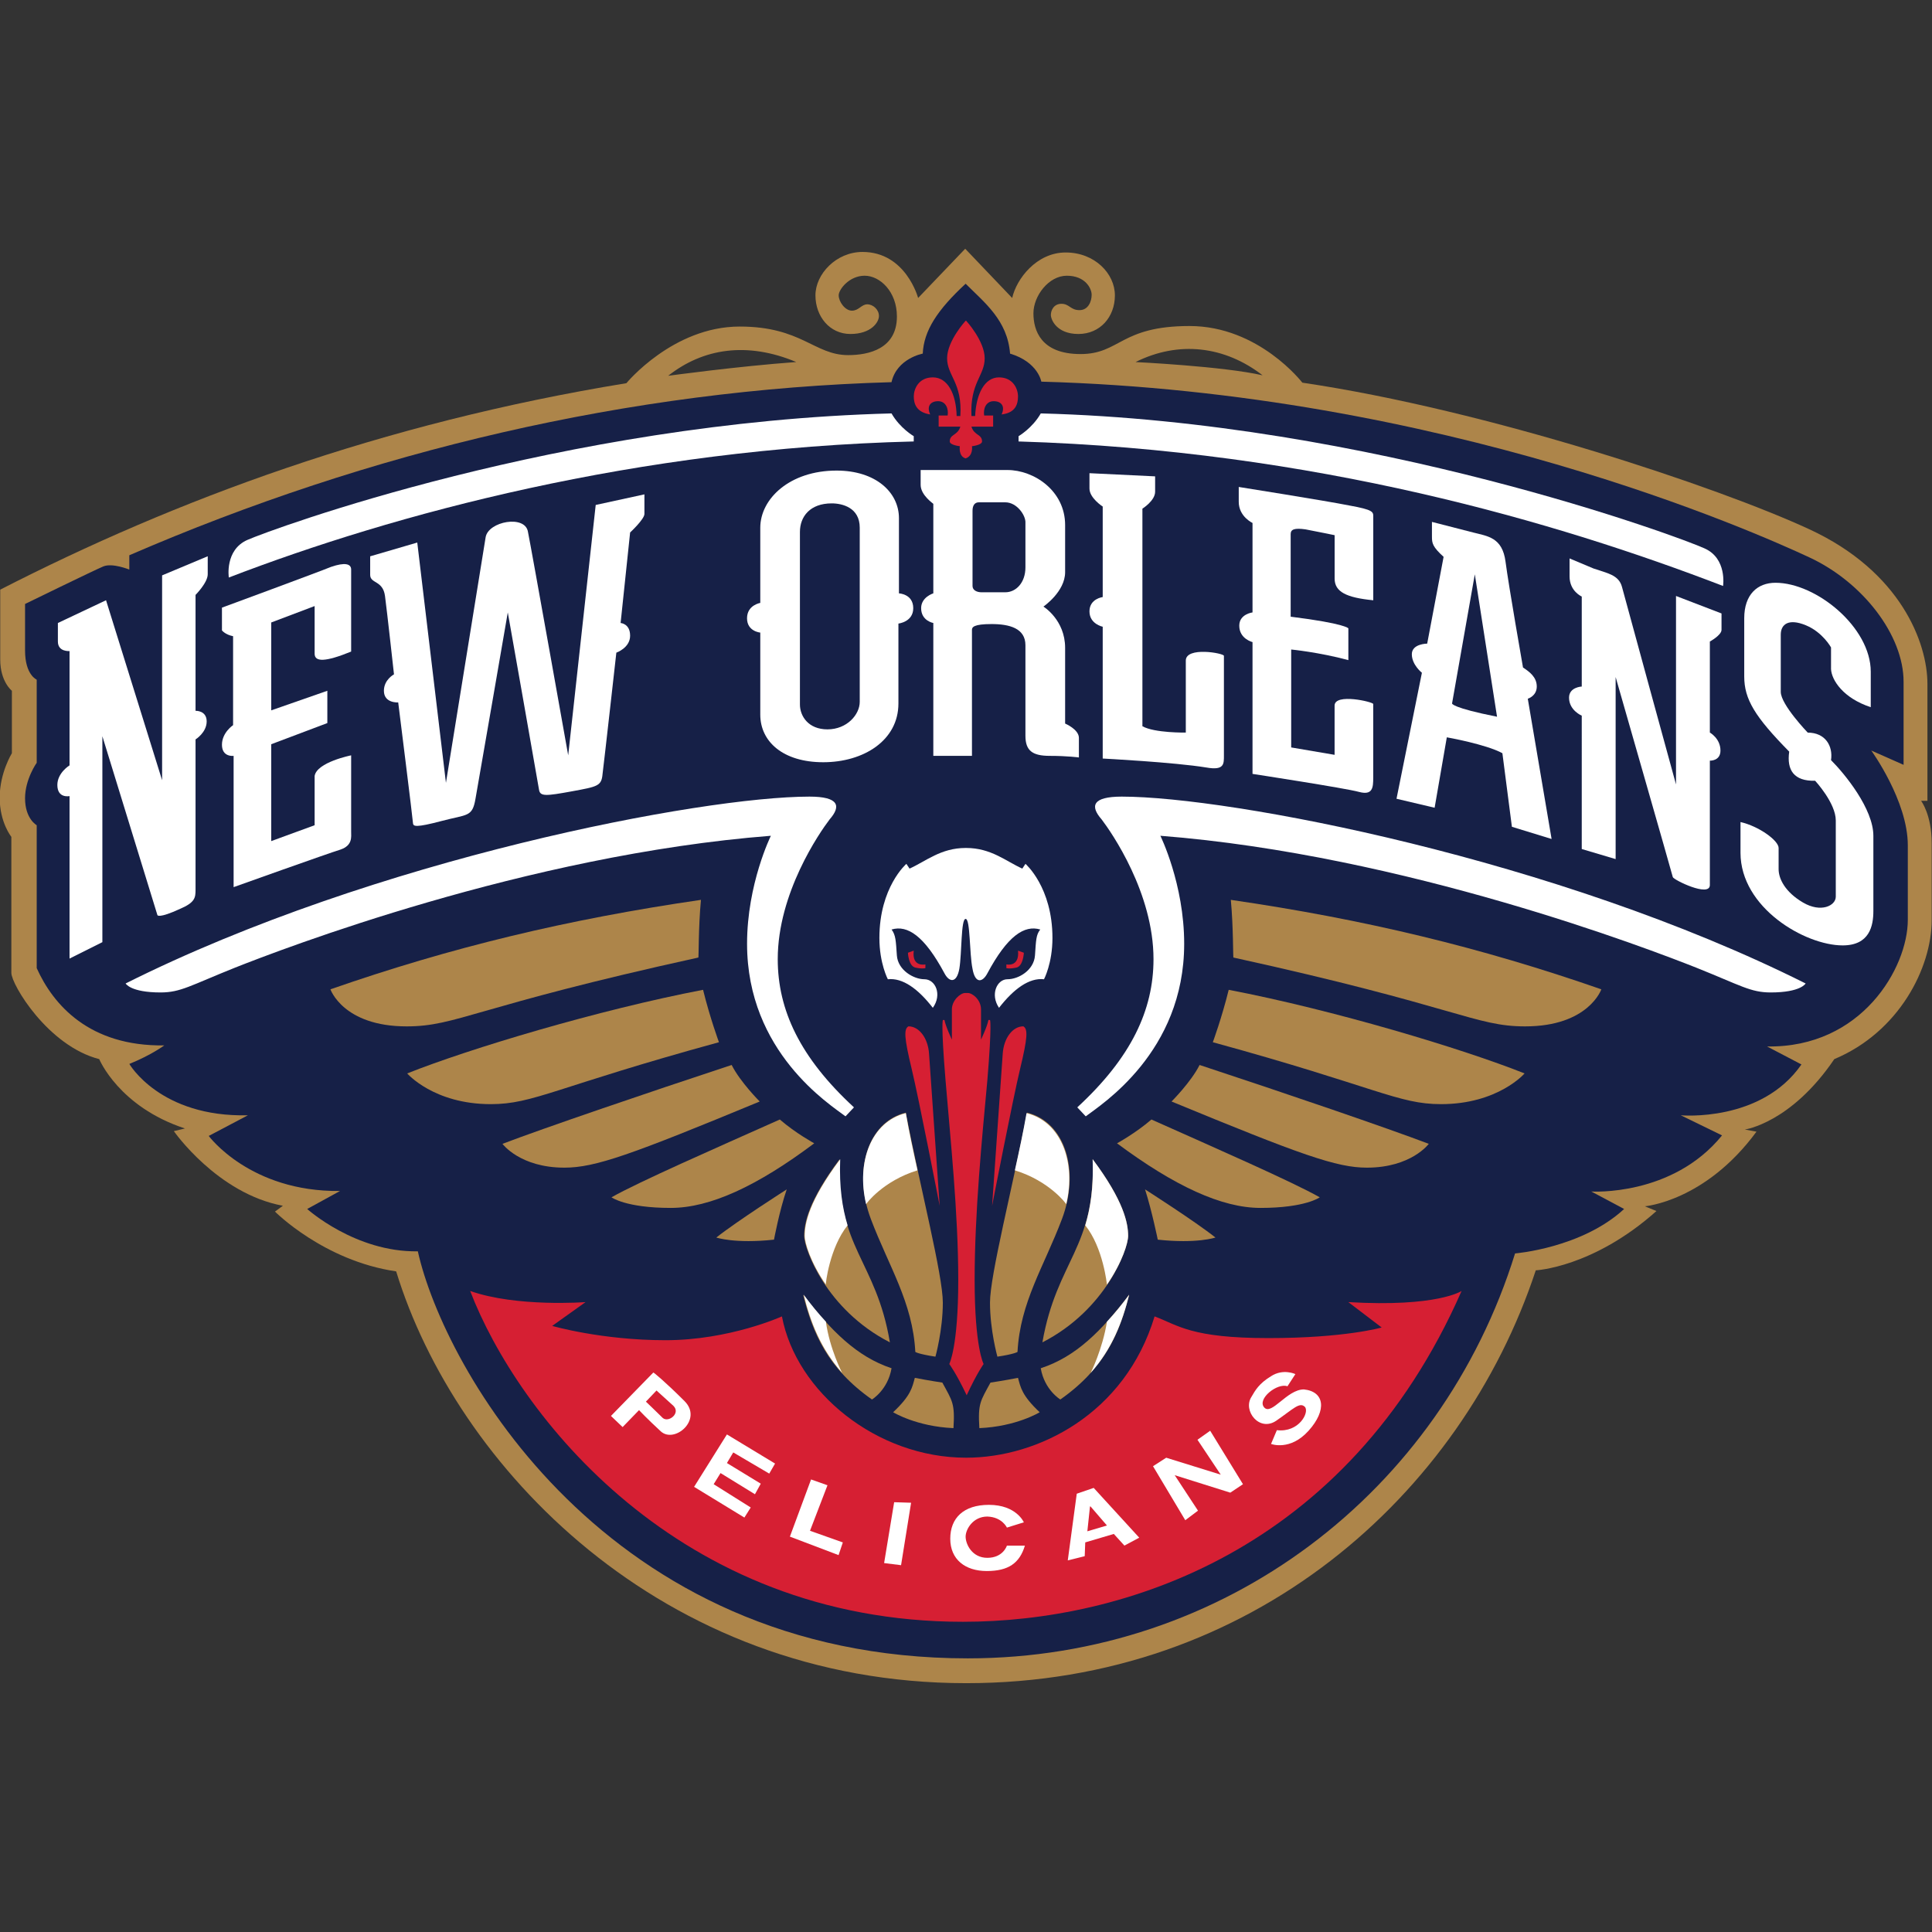 <?xml version="1.0" encoding="utf-8"?>
<!-- Generator: Adobe Illustrator 26.5.0, SVG Export Plug-In . SVG Version: 6.00 Build 0)  -->
<svg version="1.1" id="Layer_1" xmlns="http://www.w3.org/2000/svg" xmlns:xlink="http://www.w3.org/1999/xlink" x="0px" y="0px"
	 viewBox="0 0 512 512" style="enable-background:new 0 0 512 512;" xml:space="preserve">
<rect x="0" y="0" width="512" height="512" fill="#333333" stroke="none"/>
<style type="text/css">
	.st0{fill:#AD854A;}
	.st1{fill:#162047;}
	.st2{fill:#D61F33;}
	.st3{fill:#FFFFFF;}
</style>
<g id="XMLID_1_">
	<path id="XMLID_2_" class="st0" d="M268.24,78.97c1.12-5.05,6.45-12.06,14.17-12.06c7.72,0,13.05,5.61,13.05,11.36
		c0,5.75-3.93,10.24-9.68,10.24s-7.29-3.79-7.29-5.05c0-1.12,0.7-2.95,2.81-2.95c2.1,0,2.38,1.68,4.77,1.68
		c2.38,0,3.23-2.38,3.23-4.07c0-1.68-1.68-5.05-6.59-5.05c-4.77,0-8.84,5.33-8.84,9.96c0,4.49,1.96,10.8,12.48,10.8
		c10.52,0,10.52-7.43,28.9-7.43c18.38,0,29.88,15.01,29.88,15.01c49.24,7.29,110.12,27.63,134.38,38.86
		c24.27,11.22,31.28,30.16,31.28,40.96c0,10.8,0,31,0,31h-1.68c0,0,2.81,3.65,2.81,11.22s0,20.34,0,20.34
		c0,12.76-8.7,29.74-25.81,36.89c-11.5,16.97-23.71,18.66-23.71,18.66l3.09,0.56c-13.61,18.52-29.6,19.78-29.6,19.78l3.09,1.26
		c-16.83,15.01-31.98,15.71-31.98,15.71c-19.64,59.48-75.19,109.41-150.93,109.41c-81.08,0-135.36-57.79-151.08-109.13
		c-19.22-2.81-32.12-15.85-32.12-15.85l2.1-1.54c-17.39-3.23-28.9-19.78-28.9-19.78l2.95-0.7c-17.53-5.75-22.72-18.38-22.72-18.38
		c-13.61-3.51-23.29-19.78-23.29-22.86c0-3.09,0-36.05,0-36.05s-3.09-3.79-3.09-10.38c0-6.59,3.23-11.78,3.23-11.78v-16.55
		c0,0-3.09-2.38-3.09-8.28c0-5.89,0-18.52,0-18.52c46.29-23.71,100.72-44.05,165.94-54.71c0,0,12.34-15.01,30.02-15.01
		c16.41,0,19.78,7.57,28.76,7.57c5.47,0,12.91-1.68,12.91-10.24c0-6.59-4.49-10.8-8.56-10.8c-4.07,0-6.87,3.65-6.87,5.19
		c0,1.68,1.68,4.07,3.51,4.07c1.82,0,2.52-1.68,4.07-1.68c1.54,0,3.09,1.4,3.09,3.09s-2.1,4.77-7.57,4.77
		c-5.47,0-9.26-4.63-9.26-10.24c0-5.61,5.47-11.5,12.48-11.5c11.5,0,14.73,12.2,14.73,12.2l12.48-13.05L268.24,78.97z M300.93,95.95
		c0,0,23.29,1.12,33.67,3.51C324.63,91.74,312.43,90.2,300.93,95.95z M177.07,99.59c0,0,18.38-2.52,33.95-3.65
		C197.97,90.48,186.32,92.3,177.07,99.59z"/>
	<path id="XMLID_60_" class="st1" d="M255.9,75.19c-7.57,7.01-11.08,12.48-11.36,18.52c0,0-6.87,1.26-8.28,7.57
		c-69.44,1.96-138.17,18.24-201.99,45.87v3.79c0,0-4.49-1.82-6.87-0.84c-2.38,0.98-20.76,9.96-20.76,9.96s0,6.87,0,12.34
		c0,6.45,3.09,7.72,3.09,7.72v22.02c0,0-3.09,4.35-3.09,9.4c0,5.47,3.09,7.15,3.09,7.15v37.87c4.35,9.68,13.89,20.76,33.81,20.48
		c0,0-3.37,2.52-9.26,4.91c0,0,8.14,14.17,31.42,13.61l-10.38,5.47c0,0,10.94,14.87,34.79,14.59l-8.7,4.77
		c0,0,12.76,11.5,29.32,11.22c6.87,30.86,49.66,107.87,145.74,107.87c68.03,0,125.4-44.05,145.04-107.31c0,0,17.67-1.4,28.9-11.78
		l-8.7-4.63c0,0,21.46,1.4,34.65-14.87l-10.94-5.33c0,0,21.32,1.96,31.98-13.47l-9.12-4.77c25.11,0.42,37.31-20.9,37.31-33.53
		c0-12.62,0-9.12,0-19.78c0-11.78-9.68-25.11-9.68-25.11l8.56,3.79c0,0,0-9.68,0-22.02s-10.8-26.37-24.97-32.96
		c-14.17-6.59-96.79-43.63-203.54-46.57c0,0-0.84-5.19-8.28-7.43C266.98,84.87,260.95,80.24,255.9,75.19z"/>
	<path id="XMLID_59_" class="st2" d="M255.9,121.48c2.1-0.7,1.68-3.23,1.68-3.23s2.67-0.28,2.67-1.26c0-1.96-2.1-1.54-2.81-3.93
		h5.75v-2.95h-2.38c-0.28-1.68,0.42-3.79,2.52-3.79s3.09,1.4,2.1,3.51c3.65-0.42,4.35-2.67,4.35-4.77c0-1.96-1.26-5.05-5.05-5.05
		c-3.79,0-6.03,4.35-6.31,10.24h-0.98c-0.42-8.84,3.51-10.66,3.51-15.29c0-4.63-4.91-9.96-4.91-9.96h-0.14c0,0-4.91,5.33-4.91,9.96
		c0,4.63,4.07,6.45,3.51,15.29h-0.98c-0.14-5.89-2.38-10.24-6.31-10.24c-3.79,0-5.05,3.09-5.05,5.05c0,1.96,0.7,4.21,4.35,4.77
		c-0.98-2.1,0-3.51,2.1-3.51s2.81,2.1,2.52,3.79h-2.38v2.95h5.75c-0.7,2.38-2.81,1.96-2.81,3.93c0,0.98,2.67,1.26,2.67,1.26
		S253.94,120.92,255.9,121.48L255.9,121.48z"/>
	<path id="XMLID_58_" class="st2" d="M207.22,348.86c0,0-13.89,6.31-30.86,6.31s-30.02-3.79-30.02-3.79l8.84-6.31
		c0,0-18.24,1.4-30.58-2.95c12.48,32.54,54.99,87.67,130.6,87.67c42.08,0,101.7-18.38,132.14-87.67c0,0-6.45,4.35-30.02,2.95
		l8.84,6.73c0,0-9.68,2.81-30.02,2.81c-20.48,0-23.85-3.37-30.16-5.75c-7.86,25.95-31,37.45-49.94,37.45
		C232.33,386.31,211.01,368.92,207.22,348.86z"/>
	<path id="XMLID_57_" class="st3" d="M242.15,116.99v-1.4c0,0-3.65-2.1-5.89-6.03c-87.39,2.24-164.68,30.86-170.71,33.53
		c-6.03,2.67-4.91,9.96-4.91,9.96C104.4,136.21,168.65,118.81,242.15,116.99z"/>
	<path id="XMLID_56_" class="st3" d="M269.93,116.99v-1.4c0,0,3.65-2.1,5.89-6.03c87.39,2.24,169.87,32.96,175.9,35.77
		c6.03,2.67,4.91,9.96,4.91,9.96C412.87,138.45,348.34,119.37,269.93,116.99z"/>
	<path id="XMLID_55_" class="st3" d="M255.9,243.52c1.26,0,0.98,9.12,1.82,13.19c0.7,4.07,2.67,3.65,3.93,1.26
		c5.33-9.96,9.82-12.91,14.03-11.64c-1.12,1.4-1.12,2.81-1.4,6.87c-0.28,3.93-4.35,6.31-7.29,6.31c-2.81,0-4.63,4.07-2.24,7.57
		c3.93-5.05,8-8,11.92-7.57c0,0,2.24-4.21,2.24-10.94c0-13.47-7.15-19.64-7.15-19.64l-0.84,1.26c-4.35-1.96-8.28-5.47-14.87-5.47
		h-0.14c-6.59,0-10.52,3.51-14.87,5.47l-0.84-1.26c0,0-7.15,6.17-7.15,19.64c0,6.73,2.24,10.94,2.24,10.94
		c3.93-0.42,8,2.52,11.92,7.57c2.52-3.51,0.7-7.57-2.24-7.57c-2.81,0-7.01-2.38-7.29-6.31c-0.28-3.93-0.28-5.33-1.4-6.87
		c4.21-1.26,8.7,1.68,14.03,11.64c1.26,2.38,3.23,2.67,3.93-1.26C254.92,252.63,254.64,243.52,255.9,243.52z"/>
	<path id="XMLID_54_" class="st2" d="M242.15,251.93l-1.54,0.56c0,0,0.14,3.51,1.96,3.93c1.96,0.42,2.67,0.14,2.67,0.14v-0.98
		C245.24,255.58,241.59,256.42,242.15,251.93z"/>
	<path id="XMLID_53_" class="st2" d="M269.79,251.93l1.54,0.56c0,0-0.14,3.51-1.96,3.93c-1.96,0.42-2.67,0.14-2.67,0.14v-0.98
		C266.7,255.58,270.21,256.42,269.79,251.93z"/>
	<path id="XMLID_52_" class="st2" d="M240.75,271.99c-1.26,0.7-1.12,3.09,0.84,11.22c1.96,8.14,7.43,36.33,7.43,36.33
		s-2.52-36.05-2.81-40.26C245.94,275.08,243.56,271.99,240.75,271.99z"/>
	<path id="XMLID_51_" class="st2" d="M271.19,271.99c1.26,0.7,1.12,3.09-0.84,11.22c-1.96,8.14-7.43,36.33-7.43,36.33
		s2.52-36.05,2.81-40.26C266,275.08,268.38,271.99,271.19,271.99z"/>
	<path id="XMLID_50_" class="st2" d="M256.18,369.76c2.81-6.03,4.49-8.28,4.49-8.28s-2.38-4.35-2.38-22.3
		c0-17.81,1.96-37.59,3.37-52.88c1.26-15.29,0.7-15.99,0.7-15.99h-0.42c-0.28,1.68-1.96,5.19-1.96,5.19s0-5.47,0-8
		c0-2.52-2.24-4.35-3.51-4.35h-0.7c-1.26,0-3.51,1.96-3.51,4.35c0,2.52,0,8,0,8s-1.68-3.51-1.96-5.19h-0.42c0,0-0.56,0.7,0.7,15.99
		c1.26,15.29,3.37,35.07,3.37,52.88s-2.38,22.3-2.38,22.3S253.38,363.87,256.18,369.76L256.18,369.76z"/>
	<path id="XMLID_49_" class="st3" d="M214.52,211.11c-28.48,0-115.16,16.41-181.23,49.52c0,0,1.26,2.38,9.26,2.38
		c5.33,0,7.86-1.82,19.78-6.59c12.06-4.77,77.15-29.88,141.96-34.93c0,0-6.31,12.76-6.31,28.62c0,28.76,22.02,42.64,26.09,45.73
		l2.24-2.38c-14.31-13.19-20.2-25.81-20.2-39.28c0-17.53,11.08-33.53,13.75-37.03C222.94,213.64,222.37,211.11,214.52,211.11z"/>
	<path id="XMLID_48_" class="st3" d="M297.28,211.11c28.48,0,115.16,16.41,181.23,49.52c0,0-1.26,2.38-9.26,2.38
		c-5.33,0-7.86-1.82-19.78-6.59c-12.06-4.77-77.15-29.88-141.96-34.93c0,0,6.31,12.76,6.31,28.62c0,28.76-22.02,42.64-26.09,45.73
		l-2.24-2.38c14.31-13.19,20.2-25.81,20.2-39.28c0-17.53-11.08-33.53-13.75-37.03C288.86,213.64,289.43,211.11,297.28,211.11z"/>
	<path id="XMLID_47_" class="st0" d="M185.76,238.47c-35.63,5.19-66.35,12.62-98.19,23.71c0,0,3.37,9.82,20.2,9.82
		c13.33,0,17.81-5.19,77.29-18.24C185.2,253.9,185.06,245.9,185.76,238.47z"/>
	<path id="XMLID_46_" class="st0" d="M190.53,276.2c0,0-2.38-6.45-4.21-13.89c-27.77,5.33-61.86,15.57-78.41,22.16
		c0,0,7.01,8.14,22.16,8.14C141.44,292.61,147.05,288.12,190.53,276.2z"/>
	<path id="XMLID_45_" class="st0" d="M201.33,291.91c0,0-5.19-5.19-7.43-9.68c-22.16,7.29-50.08,16.83-60.74,20.9
		c0,0,4.63,6.31,16.41,6.31C157.71,309.44,167.11,306.08,201.33,291.91z"/>
	<path id="XMLID_44_" class="st0" d="M215.78,302.99c0,0-4.91-2.67-9.12-6.31c-16.97,7.57-37.45,16.55-44.61,20.62
		c0,0,3.79,2.81,15.71,2.81C188.15,320.11,200.63,314.35,215.78,302.99z"/>
	<path id="XMLID_43_" class="st0" d="M208.49,315.2c0,0-13.19,8.42-18.66,12.76c0,0,4.91,1.68,15.29,0.56
		C205.12,328.52,206.52,320.95,208.49,315.2z"/>
	<path id="XMLID_42_" class="st0" d="M326.18,238.47c35.63,5.19,66.35,12.62,98.19,23.71c0,0-3.37,9.82-20.2,9.82
		c-13.33,0-17.81-5.19-77.29-18.24C326.74,253.9,326.88,245.9,326.18,238.47z"/>
	<path id="XMLID_41_" class="st0" d="M321.41,276.2c0,0,2.38-6.45,4.21-13.89c27.77,5.33,61.86,15.57,78.41,22.16
		c0,0-7.01,8.14-22.16,8.14C370.5,292.61,364.89,288.12,321.41,276.2z"/>
	<path id="XMLID_40_" class="st0" d="M310.47,291.91c0,0,5.19-5.19,7.43-9.68c22.16,7.29,50.08,16.83,60.74,20.9
		c0,0-4.63,6.31-16.41,6.31C354.23,309.44,344.83,306.08,310.47,291.91z"/>
	<path id="XMLID_39_" class="st0" d="M296.02,302.99c0,0,4.91-2.67,9.12-6.31c16.97,7.57,37.45,16.55,44.61,20.62
		c0,0-3.79,2.81-15.71,2.81C323.79,320.11,311.31,314.35,296.02,302.99z"/>
	<path id="XMLID_38_" class="st0" d="M303.45,315.2c0,0,13.19,8.42,18.66,12.76c0,0-4.91,1.68-15.29,0.56
		C306.82,328.52,305.28,320.95,303.45,315.2z"/>
	<path id="XMLID_37_" class="st0" d="M240.05,294.86c-10.24,2.52-14.03,15.57-9.26,28.2c4.77,12.62,11.08,22.02,11.78,35.21
		c0,0,0.7,0.56,5.33,1.26c0,0,1.96-7.01,1.96-14.31C249.87,337.92,243.84,314.63,240.05,294.86z"/>
	<path id="XMLID_36_" class="st3" d="M243.14,310.15c-1.12-5.05-2.24-10.24-3.09-15.15c-9.12,2.24-13.19,12.91-10.52,24.13
		C229.53,318.98,234.02,312.95,243.14,310.15z"/>
	<path id="XMLID_35_" class="st0" d="M222.51,307.2c-8.28,11.08-9.4,16.97-9.4,20.34s5.75,19.5,22.72,28.2
		C232.19,333.99,221.67,330.77,222.51,307.2z"/>
	<path id="XMLID_34_" class="st3" d="M224.62,324.73c-1.4-4.63-2.24-10.1-1.96-17.53c-8.28,11.08-9.4,16.97-9.4,20.34
		c0,1.82,1.54,7.01,5.61,12.91C218.73,340.44,219.85,330.63,224.62,324.73z"/>
	<path id="XMLID_33_" class="st0" d="M212.84,343.11c2.52,10.1,6.45,19.5,18.24,27.77c0,0,4.21-2.52,5.19-8.28
		C227,359.52,220.27,352.65,212.84,343.11z"/>
	<path id="XMLID_32_" class="st3" d="M218.87,350.26c-1.96-2.1-3.93-4.49-5.89-7.15c1.82,7.29,4.49,14.31,10.24,20.76
		C223.22,364.01,219.85,357.42,218.87,350.26z"/>
	<path id="XMLID_31_" class="st0" d="M249.73,366.4c0,0-3.79-0.56-7.29-1.26c-0.7,2.52-0.98,4.63-5.75,9.12
		c0,0,6.17,3.79,15.99,4.21C253.09,371.87,252.39,371.31,249.73,366.4z"/>
	<path id="XMLID_30_" class="st0" d="M272.17,294.86c10.24,2.52,14.03,15.57,9.26,28.2c-4.77,12.62-11.08,22.02-11.78,35.21
		c0,0-0.7,0.56-5.33,1.26c0,0-1.96-7.01-1.96-14.31C262.35,337.92,268.38,314.63,272.17,294.86z"/>
	<path id="XMLID_29_" class="st3" d="M268.95,310.15c1.12-5.05,2.24-10.24,3.09-15.15c9.12,2.24,13.19,12.91,10.52,24.13
		C282.55,318.98,278.06,312.95,268.95,310.15z"/>
	<path id="XMLID_28_" class="st0" d="M289.57,307.2c8.28,11.08,9.4,16.97,9.4,20.34s-5.75,19.5-22.72,28.2
		C280.03,333.99,290.41,330.77,289.57,307.2z"/>
	<path id="XMLID_27_" class="st3" d="M287.6,324.73c1.4-4.63,2.24-10.1,1.96-17.53c8.28,11.08,9.4,16.97,9.4,20.34
		c0,1.82-1.54,7.01-5.61,12.91C293.35,340.44,292.37,330.63,287.6,324.73z"/>
	<path id="XMLID_26_" class="st0" d="M299.24,343.11c-2.52,10.1-6.45,19.5-18.24,27.77c0,0-4.21-2.52-5.19-8.28
		C285.22,359.52,291.95,352.65,299.24,343.11z"/>
	<path id="XMLID_25_" class="st3" d="M293.35,350.26c1.96-2.1,3.93-4.49,5.89-7.15c-1.82,7.29-4.49,14.31-10.24,20.76
		C289,364.01,292.23,357.42,293.35,350.26z"/>
	<path id="XMLID_24_" class="st0" d="M262.49,366.4c0,0,3.79-0.56,7.29-1.26c0.7,2.52,0.98,4.63,5.75,9.12c0,0-6.17,3.79-15.99,4.21
		C259.13,371.87,259.83,371.31,262.49,366.4z"/>
	<path id="XMLID_23_" class="st3" d="M42.96,152.48v54.29L28.1,159.07l-12.76,6.03c0,0,0,3.37,0,4.91c0,2.81,3.09,2.52,3.09,2.52
		v30.3c0,0-3.23,1.96-3.23,5.19c0,3.65,3.23,2.95,3.23,2.95v43.06l8.7-4.35v-54.57l14.59,47.41c0,0,0.28,0.98,6.03-1.68
		c3.93-1.68,4.07-2.95,4.07-5.05s0-39.84,0-39.84s2.95-1.82,2.95-4.77c0-2.95-2.95-2.81-2.95-2.81v-30.72c0,0,3.23-3.23,3.23-5.47
		c0-2.24,0-4.77,0-4.77L42.96,152.48z"/>
	<path id="XMLID_22_" class="st3" d="M58.82,161.03v6.03c0,0,0.84,1.12,2.95,1.54v23.57c0,0-2.95,1.96-2.95,5.19
		c0,3.37,3.09,2.95,3.09,2.95v34.79c0,0,25.11-8.98,28.34-9.96c3.23-1.12,2.81-3.37,2.81-4.77c0-1.54,0-20.2,0-20.2
		s-9.12,1.82-9.68,5.47v13.05l-11.5,4.21v-25.67l14.87-5.61v-8.56l-14.87,5.19v-23.29l11.5-4.35c0,0,0,10.38,0,12.62
		c0,2.24,2.81,2.24,9.68-0.56c0,0,0-20.2,0-21.74c0-1.54-1.68-1.96-5.33-0.7C83.92,151.78,58.82,161.03,58.82,161.03z"/>
	<path id="XMLID_21_" class="st3" d="M110.58,143.78l-12.48,3.65c0,0,0,2.38,0,4.91c0,2.38,3.37,1.4,3.93,5.61
		c0.56,4.21,2.38,20.76,2.38,20.76s-2.67,1.4-2.67,4.35c0,3.37,3.79,3.09,3.79,3.09s3.93,31.42,3.93,32.12
		c0.14,0.7,0.7,1.12,7.57-0.7c6.87-1.82,8.14-0.98,8.98-5.89c0.98-5.47,8.56-49.38,8.56-49.38s8,45.17,8.28,46.99
		c0.28,1.82,1.82,1.68,8.7,0.42c6.87-1.26,7.86-1.4,8.14-4.63c0.42-3.23,3.65-32.12,3.65-32.12s3.65-1.26,3.65-4.49
		c0-3.23-2.52-3.37-2.52-3.37l2.52-23.99c0,0,3.79-3.51,3.79-4.91s0-5.19,0-5.19l-12.91,2.81l-7.29,66.35c0,0-9.82-55.13-10.66-59.2
		c-0.7-4.63-10.52-2.81-11.22,1.4c-0.7,4.21-10.52,65.09-10.52,65.09L110.58,143.78z"/>
	<path id="XMLID_3_" class="st3" d="M238.23,137.33c0,6.87,0,19.92,0,19.92s3.79,0.14,3.79,3.93c0,3.65-3.93,4.07-3.93,4.07
		s0,11.36,0,21.18c0,9.82-9.26,15.57-19.92,15.57s-16.69-5.47-16.69-12.62s0-21.74,0-21.74s-3.51-0.28-3.51-3.79
		s3.51-4.07,3.51-4.07s0-12.2,0-19.92c0-7.72,7.86-15.15,20.2-15.15C232.05,124.7,238.23,130.45,238.23,137.33z M220.41,133.4
		c-5.75,0-8.42,3.51-8.42,7.57c0,4.07,0,42.64,0,45.73c0,3.09,2.24,6.59,7.29,6.59c5.19,0,8.56-3.93,8.56-7.29
		c0-3.51,0-40.96,0-46.15C227.85,134.52,223.22,133.4,220.41,133.4z"/>
	<path id="XMLID_4_" class="st3" d="M243.98,128.49c0-1.12,0-3.93,0-3.93s15.99,0,23,0s15.29,5.47,15.29,14.59s0,7.29,0,12.48
		c0,5.19-5.75,9.12-5.75,9.12s5.75,3.51,5.75,10.94s0,20.06,0,20.06s3.65,1.54,3.65,3.79c0,2.1,0,5.19,0,5.19s-3.09-0.42-7.72-0.42
		s-6.45-1.4-6.45-5.33s0-19.5,0-23.99c0-4.49-4.21-5.61-8.98-5.61c-4.77,0-5.19,0.84-5.19,1.54c0,0.84,0,33.39,0,33.39h-10.24V165.1
		c0,0-3.23-0.56-3.23-3.93c0-2.95,3.23-3.93,3.23-3.93v-23.71C247.48,133.54,243.98,131.3,243.98,128.49z M266.42,133.12
		c0,0-5.89,0-7.01,0c-1.12,0-1.68,0.84-1.68,2.24s0,18.8,0,19.92c0,1.12,1.12,1.68,2.38,1.68c1.4,0,3.65,0,6.31,0
		c2.81,0,5.33-2.52,5.33-6.59c0-3.93,0-9.68,0-11.78C271.89,136.63,269.51,133.12,266.42,133.12z"/>
	<path id="XMLID_16_" class="st3" d="M288.72,125.4c0,0,0,1.96,0,4.07c0,2.52,3.51,4.77,3.51,4.77v23.99c0,0-3.51,0.42-3.51,3.79
		c0,3.37,3.51,4.07,3.51,4.07v34.93c0,0,18.94,0.98,27.49,2.38c4.77,0.84,4.63-0.98,4.63-3.23c0-2.1,0-25.53,0-26.37
		c0-0.7-10.1-2.52-10.1,1.26c0,3.79,0,19.08,0,19.08s-8.28,0.14-11.5-1.68V134.8c0,0,3.37-2.1,3.37-4.49c0-2.38,0-4.07,0-4.07
		L288.72,125.4z"/>
	<path id="XMLID_15_" class="st3" d="M328.28,129.05c0,0,0,1.12,0,3.93c0,3.93,3.65,5.61,3.65,5.61v23.71c0,0-3.51,0.42-3.51,3.51
		c0,3.51,3.51,4.35,3.51,4.35v34.93c0,0,24.69,3.79,28.2,4.77c3.65,0.98,3.79-1.12,3.79-3.79c0-2.52,0-18.94,0-19.5
		s-10.24-2.95-10.24,0.42c0,3.37,0,13.05,0,13.05l-11.5-1.96v-25.95c0,0,7.29,0.7,15.15,2.81v-8.42c0,0-0.7-1.26-15.29-3.09
		c0,0,0-20.48,0-21.88c0-1.26,0.98-1.68,3.93-1.26c2.95,0.56,7.72,1.54,7.72,1.54s0,8,0,11.5c0,3.51,3.09,5.05,10.24,5.75
		c0,0,0-20.9,0-22.16c0-1.26,0-1.82-6.31-2.95C351.29,132.7,328.28,129.05,328.28,129.05z"/>
	<path id="XMLID_5_" class="st3" d="M390.42,141.12c3.79,0.98,7.72,1.26,8.56,7.72c0.84,6.45,4.63,28.05,4.63,28.05
		c1.68,1.12,3.65,2.52,3.65,5.05s-2.38,3.23-2.38,3.23l6.31,37.17l-10.52-3.23l-2.52-19.5c-4.35-2.38-14.73-4.21-14.73-4.21
		l-3.23,18.66l-10.1-2.38l6.73-33.39c0,0-2.67-2.1-2.67-4.91s4.07-2.81,4.07-2.81l4.35-23c-2.95-2.67-3.09-3.65-3.09-5.33
		c0-1.68,0-3.93,0-3.93S386.64,140.13,390.42,141.12z M390.84,152.2l-6.03,34.23c0,0-0.14,1.12,11.92,3.51L390.84,152.2z"/>
	<path id="XMLID_12_" class="st3" d="M415.95,147.99c0,0,0,1.54,0,4.77c0,3.93,3.23,5.33,3.23,5.33v23.85c0,0-3.37,0.14-3.37,2.95
		c0,3.37,3.37,4.77,3.37,4.77V225l8.98,2.67v-48.25c0,0,15.01,52.32,15.15,53.02c0.14,0.7,9.82,5.47,9.82,2.1
		c0-3.37,0-32.96,0-32.96s2.81,0.14,2.81-2.67c0-3.23-2.81-4.77-2.81-4.77v-24.13c0,0,3.09-1.68,3.09-3.09s0-4.35,0-4.35
		l-12.06-4.63v49.94c0,0-13.47-49.1-14.31-52.32c-0.84-3.23-3.93-3.65-7.57-4.91C418.9,149.25,415.95,147.99,415.95,147.99z"/>
	<path id="XMLID_11_" class="st3" d="M495.77,187.41c0,0,0-3.93,0-9.4c0-11.78-14.45-23.57-25.25-23.57c-4.77,0-8.28,3.09-8.28,9.4
		c0,6.17,0,9.26,0,15.43c0,6.03,2.81,10.66,11.92,19.92c-0.7,4.91,1.26,7.86,6.87,7.72c0,0,5.47,5.89,5.47,10.52s0,17.81,0,20.2
		s-3.93,4.35-8.7,1.54c-4.77-2.81-6.45-6.31-6.45-8.84c0-2.52,0-3.65,0-5.61c0-1.96-5.19-5.75-10.1-6.87c0,0,0,3.37,0,8.14
		c0,14.59,17.11,24.55,27.07,24.55c7.15,0,8.14-5.19,8.14-9.12s0-12.91,0-19.92c0-7.15-7.57-16.41-11.22-20.06
		c0.56-3.79-1.54-7.29-6.17-7.29c0,0-7.15-7.43-7.15-10.8c0-3.37,0-12.48,0-15.15c0-2.81,2.1-4.35,6.59-2.52
		c4.49,1.82,6.73,5.89,6.73,5.89s0,2.81,0,5.75C485.39,180.25,488.47,185.02,495.77,187.41z"/>
	<path id="XMLID_6_" class="st3" d="M181.41,371.31c4.91,4.91-2.67,11.36-6.31,8c-3.65-3.37-5.75-5.61-5.75-5.61l-4.35,4.49
		l-3.09-2.95l11.22-11.5C173.14,363.59,176.5,366.4,181.41,371.31z M178.47,372.57l-4.49-4.07l-2.81,2.95c0,0,3.09,2.95,4.49,4.35
		C177.21,377.06,180.43,374.53,178.47,372.57z"/>
	<polygon id="XMLID_8_" class="st3" points="205.4,387.86 192.64,380.14 183.94,394.03 197.27,402.17 198.95,399.5 189.13,393.33 
		190.95,390.38 200.07,395.99 201.61,393.19 192.64,387.72 194.32,384.91 203.86,390.52 	"/>
	<polygon id="XMLID_7_" class="st3" points="219.29,393.61 214.94,392.07 209.33,407.22 222.23,412.12 223.36,408.76 214.66,405.67 
			"/>
	<polygon id="XMLID_64_" class="st3" points="241.45,398.24 236.96,398.1 234.3,414.23 238.79,414.79 	"/>
	<path id="XMLID_65_" class="st3" d="M266.84,404.83l4.49-1.4c0,0-1.96-4.63-9.26-4.63c-6.73,0-10.24,3.51-10.24,8.98
		c0,5.47,3.93,8.56,9.68,8.56s8.7-2.1,10.1-6.73h-4.77c0,0-0.98,3.23-5.19,3.23c-4.07,0-5.75-3.65-5.75-5.61
		c0-1.96,1.96-5.33,5.75-5.33C265.58,402.03,266.84,404.83,266.84,404.83z"/>
	<path id="XMLID_66_" class="st3" d="M301.91,407.5l-3.93,2.1l-2.81-3.09l-7.57,2.24l-0.14,3.65l-4.49,1.12l2.38-17.67l4.49-1.54
		L301.91,407.5z M288.86,399.22l-0.7,6.59l5.19-1.54l-4.35-5.05"/>
	<polygon id="XMLID_69_" class="st3" points="309.06,386.31 305.56,388.56 314.11,402.87 317.48,400.34 311.31,390.94 
		326.04,395.57 329.4,393.33 320.71,379.16 317.34,381.55 323.51,390.8 	"/>
	<path id="XMLID_70_" class="st3" d="M341.19,367.38l2.1-3.23c0,0-3.23-1.54-6.45,0.56c-3.23,1.96-4.21,3.79-5.19,5.47
		c-2.38,3.65,2.1,9.4,6.59,6.31c4.49-3.09,6.17-5.05,7.57-3.65c1.26,1.4-1.54,6.87-7.43,6.17l-1.54,3.65c0,0,5.05,1.96,9.96-3.51
		c4.91-5.47,4.21-10.38-1.26-10.94c-4.49,0-8.56,7.01-10.52,4.77S338.52,366.4,341.19,367.38z"/>
</g>
</svg>

